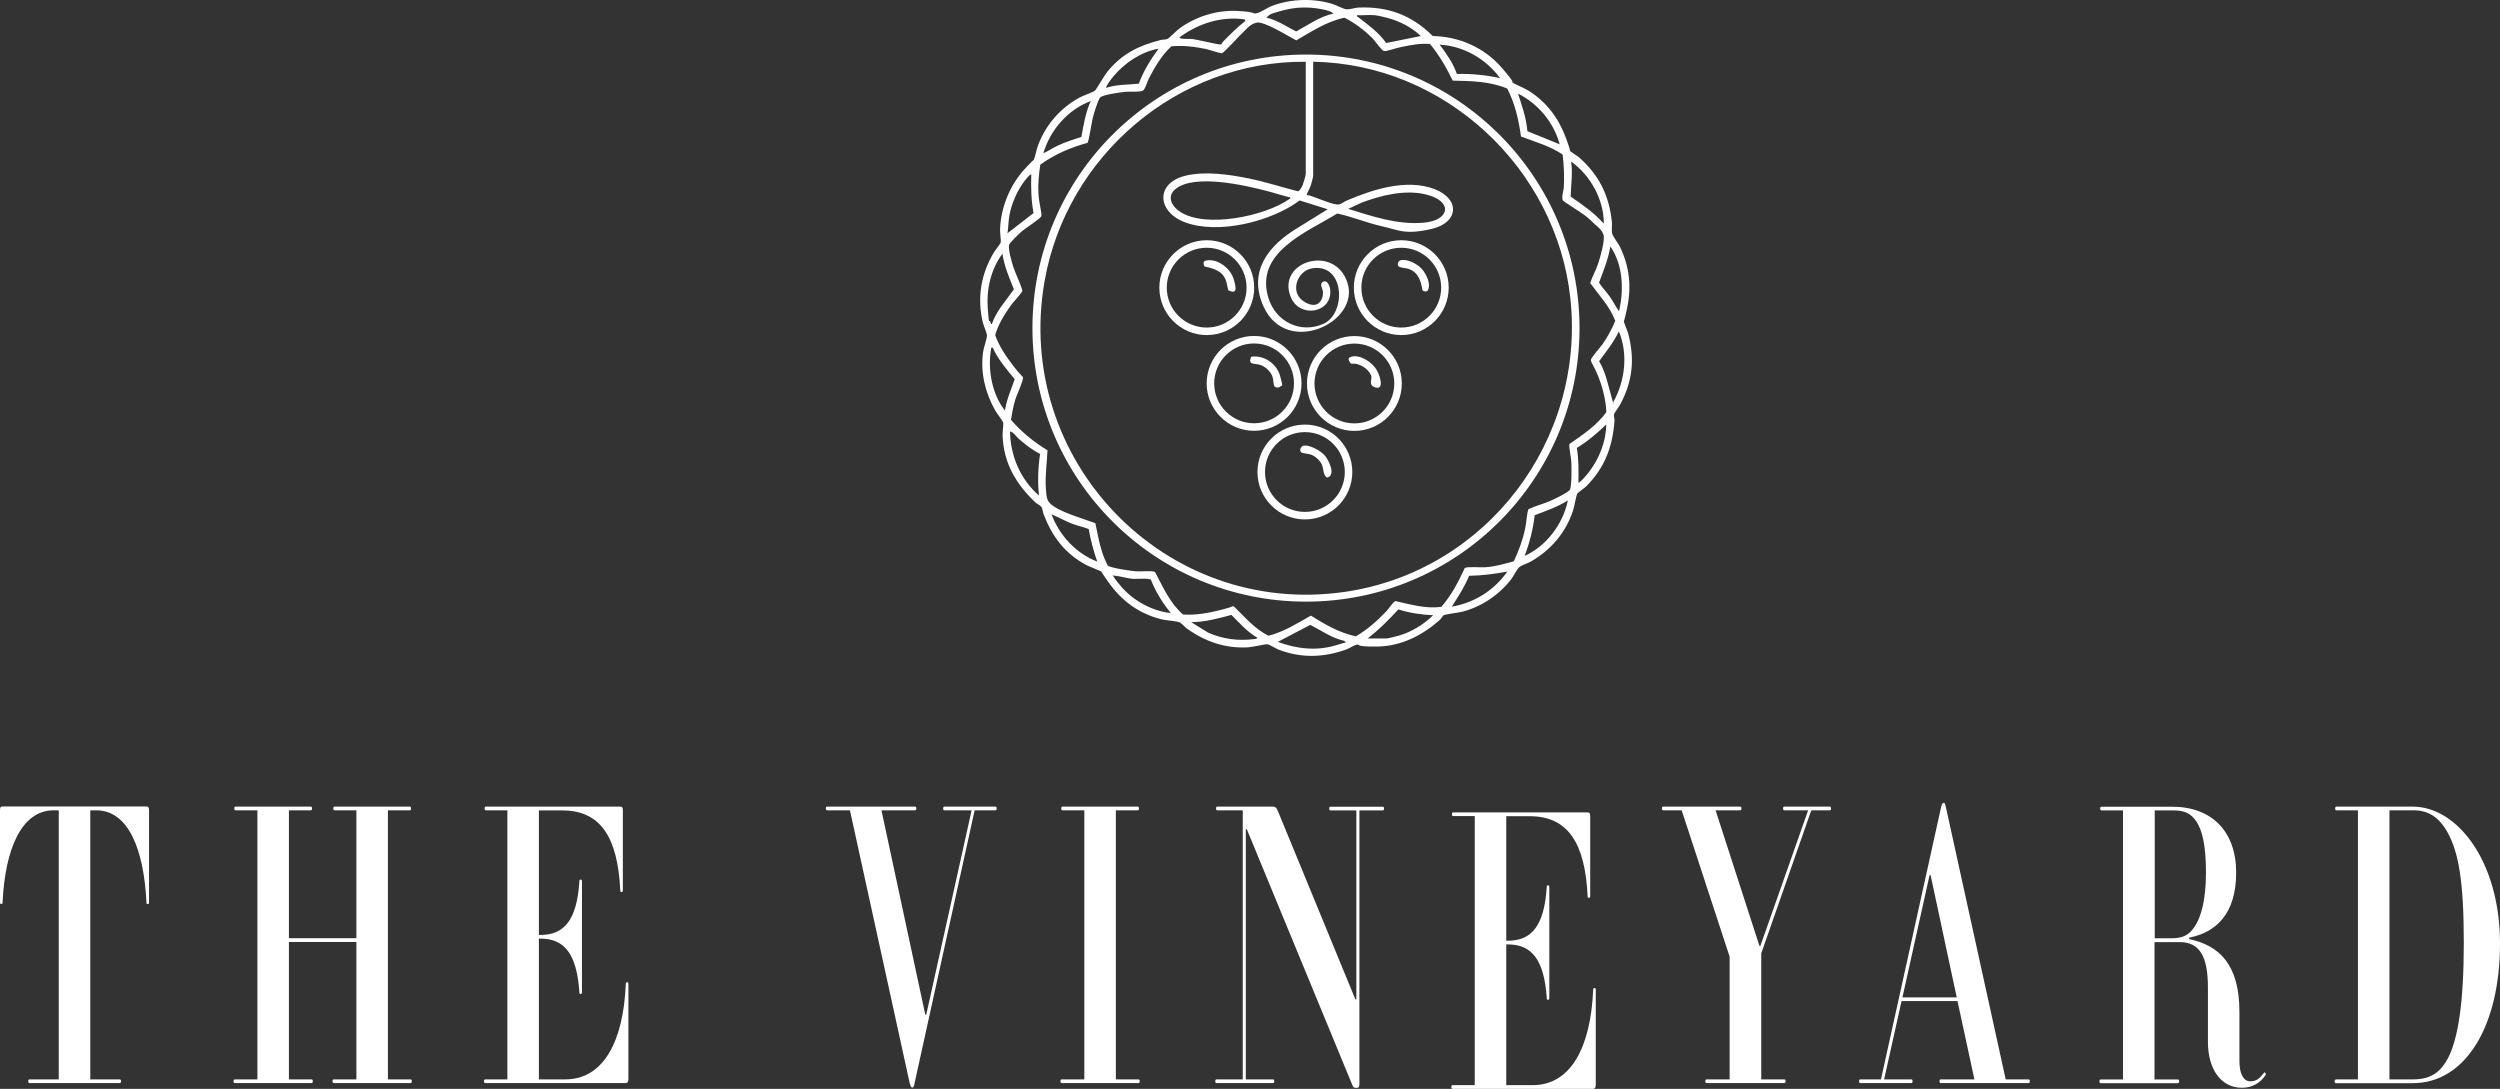 <?xml version="1.0" encoding="UTF-8"?><svg id="Layer_1" xmlns="http://www.w3.org/2000/svg" viewBox="0 0 2293.1 998.744"><rect x="0" y="0" width="2293.1" height="998.744" fill="#333333" stroke="none"/><defs><style>.cls-1{fill:#fff;}</style></defs><path class="cls-1" d="M1323.7,564.843c-.7.5-1.9,2.8-3.2,3.9-16.1,14.2-35.3,24-57.3,24.3s-15.2-2.4-18.4-1.8-7.1,3.5-9.7,4.4c-21,7.6-41.4,8.2-62.4.2-2.6-1-8.1-4.6-10.1-4.9s-13.6,2.6-17.8,2.8c-20.9,1.2-38.9-5.1-55.8-16.9-1.8-1.3-5.2-5.2-6.8-5.9-3-1.3-11.9-1.8-16-2.7-21.6-5.1-37.7-17.3-50.2-35.2s-3.4-7-4.4-8-12.4-5.3-15.3-6.8c-19.6-10.6-31.1-25.9-39-46.4-.8-2-1-5.4-2.1-6.9s-4.2-2.8-5.6-4.2c-17.8-16.9-29.1-36.1-30-61.4-.1-2.8,1-10.5.6-11.8s-6.1-8.8-7.5-11.3c-9.1-16.3-13.5-34.5-11-53.2.5-3.8,3.6-12.6,3.6-15.1s-3.2-9.4-3.9-12.5c-5.3-22.9-1.5-44.3,10.4-64.2,1.3-2.2,5.7-7.3,6.1-8.9s-.7-8.6-.6-11.8c.6-20.1,9-40.7,22.5-55.4s6.9-5.5,7.8-7.1c1.6-2.7,3-10.6,4.4-14.4,7-18.9,20.5-34.6,38.3-44.2,3.1-1.7,12.4-4.9,14-6.3s8.4-13.7,11.6-17.6c13.4-16.3,28.8-23.9,49-28.9,2-.5,3.9-.1,5.8-.9s8-7.2,10.4-9.1c15.1-11.3,34.9-17.6,53.8-16.6s13.1,2.8,17.2,2.2,10.5-5.3,14.3-6.7c17.2-6.7,38.9-7.4,56.4-1.7,3.6,1.1,9.3,4.6,12.6,4.7s7.2-1.4,10.4-1.6c27.2-1.2,49.1,6.9,68.4,26.1,24.3.5,47.3,10.6,63.2,29s7.6,11.8,9.3,13.2c2.6,2.1,11.4,5.4,15.3,7.9,16.9,10.7,27.8,25.4,34.6,44.1s1.5,8.1,2.6,10.1,7.4,5.4,9.3,7.1c18.3,16.3,27.4,34.7,30,59.2.3,3.2-.5,7.2.2,10.3s5.4,8.9,6.9,11.9c9.1,18.5,11.1,37.2,6.7,57.5s-3.1,8.1-3.1,10.2,3.4,9.2,4.2,12.2c6.2,23.6,4.2,43.6-7.2,65.1-1.1,2.2-5.4,7.7-5.8,9.2s.6,3.7.5,5.7c-1.7,23.9-8.9,43.2-25.9,60.3-1.5,1.5-7.5,5.6-8.2,6.7-1.1,1.8-2.8,12.1-3.9,15.5-6.7,20.3-20.2,36.1-38.7,46.8-3,1.7-8.4,3.3-10.6,5.1s-5.3,8.4-7.5,11.2c-11.2,14.4-27.3,25.3-45.1,29.8-3.4.9-15.7,2.2-17.2,3.4l-.1.3ZM1223,12.444c-2.4-2.4-7.8-3.5-11.2-4.1-12.1-2.3-23.5-1.9-35.4,1.3s-11.2,3.2-14.8,6.5c9.9,2.3,18.4,8.2,27.3,12.7,11.1-6,21.5-13.6,34.1-16.4ZM1260.9,13.944c-5.2-.5-10.9.3-16.1,0-.4,1.7.3,1.2.9,1.7,9.4,7.3,18.7,13.9,25.8,23.8l31.7-6.4c-8.2-7.9-19.5-13.8-30.6-16.6-3.3-.9-8.5-2.2-11.8-2.5h.1ZM1311.3,40.344c-8.5-.7-16.9.9-25.2,2.6s-14.5,4.5-16.8,3.8-8.7-10-10.6-11.9c-7.2-7.1-16.4-14.1-25.5-18.6-16.3,3.4-30.1,12.6-44.2,20.8-6.8-3.5-29.8-18-36.5-16.3s-10.6,7.5-12.6,9.2c-3.1,2.7-17.4,18.8-19.2,18.9s-11.6-3.3-14.5-3.9c-10.7-2.2-20.7-3.4-31.7-2.5-8.9,8.1-15.2,18.9-20.7,29.5-1.5,2.8-3.1,9.5-5.4,11.1s-11.3.8-15.4,1.1-21.7,2.7-23.9,5.3-6,15.5-6.9,19.3-3.5,21.1-4.7,22.3c-15.5,4.2-30.3,10.5-43.3,20-1.3,8.8-2.2,17.6-1.7,26.5s3.3,18.3,2.7,20.6-14.7,11.2-17.7,13.8-11.6,10.9-12,12.8c-.8,4.3,2.6,15.9,4.1,20.6s8.6,19.8,8.1,21.6-8.3,10.2-10.3,12.9c-6,8.3-11.6,17.5-14.6,27.4,3.6,10.5,10.2,19.9,16.9,28.7s8.3,9,8.6,10.2c.5,3.2-5.8,16-7.1,20.6-1.8,6-2.9,12.1-3.9,18.3,9.5,11.1,21,20.4,33.5,28-.5,11.6-2.3,23.2-1.5,35,.7,10,.8,12.6,9.3,17.7s23.9,9.8,36.1,14.1c2.8,13.3,4.9,26.9,11.4,39,3.2,2.2,21.4,4.9,26.1,5.2s14.9-.9,17.3.7c7.2,13.6,13.6,28.5,25.6,38.9,12.3.9,24.5-1.6,36.3-4.6s8-3.4,10.5-2.7c9.9,9.6,19,20.6,31.6,26.8,14.2-3.6,26.4-11.4,38.9-18.5,12.8,8.1,26.2,15.9,41.3,19,10.8-6.3,19.9-14.5,28.5-23.6,1.8-2,5.7-8.1,7.8-8.7,13.8,3.1,27.7,7.2,42,5.3,9.3-10.5,15.7-23,21.5-35.6,2.4-1.6,14.7-.4,18.6-.7,9-.6,17.8-3.1,26.4-5.5,4.6-9.6,8.3-19.8,10.5-30.4,1.2-5.7,1.2-11.8,2.9-17.4,6.5-3.1,13.5-4.7,20.1-7.6s16.4-8,17.8-10c2-2.8,1.7-21.1,1.5-25.6s-2.6-14.7-1.7-16.6c12.3-8.5,24.9-17,33.8-29.2-.4-10.6-3.2-21.8-7-31.7s-7.2-13.9-7.2-16.1,8.9-11.9,10.8-14.7c4.6-6.6,8.5-13.8,11.6-21.3-5.1-13.2-14.9-23.4-23-34.6,1.9-6.2,5.3-11.7,7.3-17.9s6.5-21.7,4.8-26.6-6.5-8.1-7.8-9.4c-2.2-2.3-6.1-5.7-8.7-7.8-3.2-2.6-20-13-20.6-14-1.7-2.7.7-9.1.8-12.6.5-9.8.1-19.9-1.1-29.6-11.7-7.9-25.2-11.6-38.2-16.5-2.1-15.3-5.5-30.2-12.6-44-15.8-6.7-33.1-6.9-50-7.3-5.9-12.1-12.5-23.6-21.1-33.9l-.101.3ZM1120.2,40.744c.3-.2.7-1.5,1.2-2.1,6.7-6.8,13.4-13.7,21-19.5l-.9-1.4c-21.7-2.9-42,3.7-59.5,16.4-1.4,2,10.5,1.5,11.5,1.6,4,.4,25.4,5.7,26.5,5h.2ZM1375.9,71.644c-12.8-17.6-33.5-29.5-55.4-30.7,6.3,8.3,12.4,17,15.8,26.9,13.4-.4,26.6,1,39.6,3.8ZM1062.7,44.644c-15.8,2.8-30.9,12.9-41.2,25.1-1.3,1.5-7.7,9.6-6.8,10.8,9.6-3.2,19.9-2.7,29.9-3.8,4.2-11.6,10.8-22.2,18.1-32.1ZM1430.6,132.344c-5.4-20-19.7-37.2-38.2-46.5,3.7,11.3,7.6,22.6,8.6,34.5l29.6,12ZM1000.5,92.644c-21.1,8-37.1,26.4-43.5,47.9,4.5-1.9,8.5-4.8,13-6.9,7.1-3.3,14.5-5.7,21.9-8.1,2-11.2,3.9-22.6,8.6-33v.1ZM1471.1,205.044c0-22.2-12.3-44.1-30-56.9,1.6,10.8-.2,21.5-.4,32.2,10.8,7.4,21.6,14.9,30.3,24.7h.1ZM945.8,160.044c-.7-.8-5.3,4.9-5.9,5.7-6.8,8.9-12.3,21.3-14.1,32.3-.9,5.4-.9,10.5-1.7,15.9l23.9-18.5c-2.2-11.7-2.4-23.6-2.1-35.5l-.1.1ZM1485.3,284.444c4.2-19.5,3.3-41.7-8.2-58.4-1.9,11.5-6.3,22.3-10.4,33.2,2.8,4.4,6.5,8.1,9.5,12.3s4.9,8.1,7.5,12,0,1.3,1.7,1l-.1-.1ZM909.8,297.144c4.1-12.1,13.1-21.5,20.2-31.8-4.3-10.6-8.9-21.2-10.5-32.6-10.5,13.9-14.8,32.5-13.5,49.8s1.2,9.8,2.3,12.7.4,1.8,1.5,1.9ZM1480,368.344c10.7-19.3,13.4-43.8,4.9-64.4-4.7,10-11.6,18.5-18.1,27.3,6.5,11.1,8.5,23.6,12.1,35.6s.1,1.7,1.1,1.5ZM910.6,318.844c-2-.2-1.2,0-1.5,1.1-3.4,18.3.8,42.1,12.7,56.6,1.4-10,5.7-19.2,8.9-28.7-7.3-9.2-15.4-18.1-20.1-29h0ZM1447.8,442.544c.9,1.2,8.6-8.2,9.3-9.1,9.6-12.3,16.1-28.4,16.2-44.1-8.3,8.1-17.1,15.5-27,21.5,1.9,10.5,1.6,21.1,1.5,31.7ZM954,416.344c-6.3-3.1-12.6-7.9-17.9-12.4s-5.8-7.2-9.7-8.2c.5,22.7,9.5,43.9,26.6,58.8-1.3-12.7-.9-25.4,1-38.1v-.1ZM1398.4,509.944c20.1-9.1,35.3-29.4,39.7-50.9-9.4,5.9-20,9.6-30.4,13.5-1.5,12.9-4.7,25.4-9.3,37.5v-.1ZM1006.5,515.244c-3.5-9.8-6.1-19.7-7.9-30-4.8-1.8-9.9-2.9-14.8-4.7s-12.8-6-19.3-8.8c7.3,19.5,22.5,35.9,42,43.4v.1ZM1382.6,524.244c-11.6,2.2-23.3,3.7-35.1,3.9-4.1,10.1-10,19.2-15.9,28.3,20.7-3.5,39-15,51-32.2ZM1055.8,531.843c-1.5-1.7-13.5-.7-16.7-.9-5.2-.4-10.9-2.3-15.9-2.8s-2.3-.6-1.7.9,6.3,8.3,7.5,9.7c11.3,12.6,28,21.8,44.9,23.6-7.4-9.2-13.9-19.4-18.2-30.5h.1ZM1254.5,585.644h16.9c1.9,0,9.3-2,11.6-2.6,11.6-3.3,23-10.3,31.5-18.7-10.8-.6-21.6-2-31.9-5.4-8.7,9.6-17.9,18.7-28.1,26.7ZM1153.3,584.944c-9.3-5.3-16.3-13.5-23.8-20.9-12.1,3.2-24.4,6.6-36.9,6.6l15.5,9.6c13.3,5.9,27.4,7.8,41.8,6,.8,0,3.5-.3,3.5-1.4l-.1.1ZM1233.5,587.944c-11.6-2.5-21.4-9.5-31.7-14.8l-29.7,15.6c17.1,6.5,35.3,8.5,53,3.2s6.8-1.7,8.4-3.9v-.1Z"/><path class="cls-1" d="M1448.8,300.944c0,138.6-112.3,250.9-250.9,250.9s-250.9-112.3-250.9-250.9,112.3-250.9,250.9-250.9,250.9,112.3,250.9,250.9ZM1197.6,56.644c-117.4-1.1-219.5,86.6-239.5,201.4-28.7,164,110.6,309,275.8,284.8,129.7-19.1,220.5-139,206.5-269.2-12.8-119.4-115.4-215.1-235.9-217v104.5c0,1.4-1.7,7.3-2.2,9-1,3-2.8,5.6-3.8,8.6,6.7.9,24.3,10.1,30,8.7,1.8-.4,4.9-2.7,7-3.6,24-10.2,54.7-20.1,80.3-10.4,23.7,9.1,22.3,30.7-2.5,36.5s-30.9.9-45.3-2.3c-14.1-3.1-27.4-8.8-41.4-11.8-28.1,17.3-75.9,35.5-63.2,77.3,6.6,21.8,29.3,33.3,50.5,23.9s19.8-56-10.4-50.9c-13.7,2.3-20.4,21.4-8.4,29.8s18.5,1.2,18.4-7.9c0-3.2-3.8-7.6.1-9.6s6.2,4.1,6.5,7.3c2.2,21.3-27.9,26.7-36.1,6.9-13.7-32.9,40.5-49.4,52-13.1s-55.6,67.8-76.8,22.1c-15.1-32.7,4.5-56.8,31.5-72.9l27.1-16.8-25.7-8.1c-25.9,19.4-74.9,31.7-105.6,19.9-25.7-9.9-26.7-36.4,1.8-42.8,18.1-4,38.9-.9,57,2.7,15.3,3.1,30.1,8,45.2,11.8,1.7-.3,3.6-3.9,4.3-5.5s2.9-8.9,2.9-10.6V56.343l-.1.3ZM1183.3,181.044c-7.2-1.7-14.3-4.1-21.4-5.9-20.4-5.3-66-15.8-83.5-1.9-8.8,7-3.5,16.2,4.3,21.2,23.6,15.1,77.5,3.8,99.7-11.7.7-.5,1.4.1,1-1.7h-.1ZM1236.5,191.544c22.4,6.9,44.6,14.6,68.6,12.8,25.2-1.9,28-20,2.7-26-19.2-4.6-40.7.7-58.8,7.5l-12.5,5.8v-.1Z"/><path class="cls-1" d="M1150.4,263.844c0,24-19.5,43.5-43.5,43.5s-43.5-19.5-43.5-43.5,19.5-43.5,43.5-43.5,43.5,19.5,43.5,43.5ZM1143.4,263.844c0-20.2-16.4-36.6-36.6-36.6s-36.6,16.4-36.6,36.6,16.4,36.6,36.6,36.6,36.6-16.4,36.6-36.6Z"/><path class="cls-1" d="M1328.8,263.844c0,24-19.5,43.5-43.5,43.5s-43.5-19.5-43.5-43.5,19.5-43.5,43.5-43.5,43.5,19.5,43.5,43.5ZM1321.9,263.844c0-20.2-16.4-36.6-36.6-36.6s-36.6,16.4-36.6,36.6,16.4,36.6,36.6,36.6,36.6-16.4,36.6-36.6Z"/><path class="cls-1" d="M1240.4,432.944c0,24-19.5,43.5-43.5,43.5s-43.5-19.5-43.5-43.5,19.5-43.5,43.5-43.5,43.5,19.5,43.5,43.5ZM1233.5,432.944c0-20.2-16.4-36.6-36.6-36.6s-36.6,16.4-36.6,36.6,16.4,36.6,36.6,36.6,36.6-16.4,36.6-36.6Z"/><path class="cls-1" d="M1193.8,351.644c0,24-19.5,43.5-43.5,43.5s-43.5-19.5-43.5-43.5,19.5-43.5,43.5-43.5,43.5,19.5,43.5,43.5ZM1186.9,351.644c0-20.2-16.4-36.6-36.6-36.6s-36.6,16.4-36.6,36.6,16.4,36.6,36.6,36.6,36.6-16.4,36.6-36.6Z"/><path class="cls-1" d="M1285.8,351.744c0,24-19.5,43.5-43.5,43.5s-43.5-19.5-43.5-43.5,19.5-43.5,43.5-43.5,43.5,19.5,43.5,43.5ZM1278.9,351.744c0-20.2-16.4-36.6-36.6-36.6s-36.6,16.4-36.6,36.6,16.4,36.6,36.6,36.6,36.6-16.4,36.6-36.6Z"/><path class="cls-1" d="M1126.6,266.244c-1.4-5.2-1.2-9.1-4.7-13.7s-10.1-6.7-17-8.1c-1-1.5-1.5-3.9.1-5.1,10.7-3.4,23.5,6.5,26.5,16.4s2.8,14.2-4.9,10.5h0Z"/><path class="cls-1" d="M1284.3,238.844c6.3-1.9,16,3.3,20.1,8.1s8.7,14.5,4.9,19.9c-1.3.8-3.6.6-4.6-.7-1.3-8.4-3.8-16.5-12.7-19.5-2.3-.8-8.5-1.1-9.4-2.6s-.4-4.5,1.7-5.1v-.1Z"/><path class="cls-1" d="M1195.1,408.944c5.5-1.7,16.4,4.6,20.1,8.9s10.3,18,2.4,20.1c-3.8-.3-3.6-8.6-5.2-12s-5.7-7.3-9.3-8.7-8.3-1.2-9.6-2.4c-1.9-1.7-.4-5.2,1.7-5.9h-.1Z"/><path class="cls-1" d="M1174.2,354.644c-1.3,1.3-4.6,1-5.4-.6s-.8-6.4-1.7-8.8c-1.8-4.8-6.8-9.3-11.7-10.7s-11,.4-7.8-7.3c11.8-1.9,23.5,6.4,26.6,17.7s1.8,7.9,0,9.7h0Z"/><path class="cls-1" d="M1239.3,327.244c8.3-2.5,19.6,5.2,23.5,12.2s6.4,18-1,16-2.8-7.6-4.1-10.9c-2.1-5.1-7.5-9.2-12.7-10.5s-5.2.8-7-2-.9-4.1,1.3-4.8h-0Z"/><path class="cls-1" d="M27.3,990.044h26.6v-246.8h-4.7c-29.6,0-44.5,35.9-46.8,83.9,0,1.4-.2,2.1-1.2,2.1s-1.2-.7-1.2-2.1v-83.9c0-3.1.7-3.5,2.6-3.5h131.5c1.9,0,2.6.7,2.6,3.5v83.9c0,1.7-.2,2.1-1.2,2.1s-1.2-.3-1.2-2.1c-2.4-48-16.5-83.9-46.1-83.9h-5.4v246.8h26.8c.9,0,1.4.3,1.4,1.7s-.5,1.7-1.4,1.7H27.3c-.9,0-1.4-.3-1.4-1.7s.5-1.7,1.4-1.7h0Z"/><path class="cls-1" d="M306.4,990.044h20.5v-126h-61.9v126h20.5c.9,0,1.4.3,1.4,1.7s-.5,1.7-1.4,1.7h-69.9c-.9,0-1.4-.3-1.4-1.7s.5-1.7,1.4-1.7h20.5v-246.8h-19.8c-.9,0-1.4-.3-1.4-1.7s.5-1.7,1.4-1.7h68.5c.9,0,1.4.3,1.4,1.7s-.5,1.7-1.4,1.7h-19.8v117.3h61.9v-117.3h-19.8c-.9,0-1.4-.3-1.4-1.7s.5-1.7,1.4-1.7h68.5c.9,0,1.4.3,1.4,1.7s-.5,1.7-1.4,1.7h-19.8v246.8h20.5c.9,0,1.4.3,1.4,1.7s-.5,1.7-1.4,1.7h-69.9c-.9,0-1.4-.3-1.4-1.7s.5-1.7,1.4-1.7h0Z"/><path class="cls-1" d="M445.4,990.044h20v-246.8h-19.5c-.9,0-1.4-.3-1.4-1.7s.5-1.7,1.4-1.7h122.8c1.9,0,2.6.7,2.6,3.5v72.8c0,1.4-.2,2.1-1.2,2.1s-1.2-.7-1.2-2.1c-2.4-47.6-17.6-72.8-53.2-72.8h-21.4v114.2h1.6c21.9,0,33.2-14.1,35.5-48.7,0-1.4.2-2.1,1.2-2.1s1.2.7,1.2,2.1v100.8c0,1.4-.2,2.1-1.2,2.1s-1.2-.7-1.2-2.1c-2.4-34.5-13.6-48.7-35.5-48.7h-1.6v129.1h24.2c35.1,0,53.2-34.9,55.5-87,0-1.4.2-2.1,1.2-2.1s1.2.7,1.2,2.1v86.3c0,2.8-.7,4.1-2.6,4.1h-128.5c-.9,0-1.4-.3-1.4-1.7s.5-1.7,1.4-1.7h.1Z"/><path class="cls-1" d="M759.1,739.843h80c.9,0,1.4.3,1.4,1.7s-.5,1.7-1.4,1.7h-30.6l40.2,187.4h.9l41.6-187.4h-24.7c-.9,0-1.4-.3-1.4-1.7s.5-1.7,1.4-1.7h46.3c.9,0,1.4.3,1.4,1.7s-.5,1.7-1.4,1.7h-18.8l-55.1,250.2c-.5,2.8-.9,4.1-2.1,4.1s-1.6-1.4-2.4-4.1l-54.8-250.2h-20.7c-.9,0-1.4-.3-1.4-1.7s.5-1.7,1.4-1.7h.2Z"/><path class="cls-1" d="M974.1,990.044h20.5v-246.8h-19.8c-.9,0-1.4-.3-1.4-1.7s.5-1.7,1.4-1.7h68.5c.9,0,1.4.3,1.4,1.7s-.5,1.7-1.4,1.7h-19.8v246.8h20.5c.9,0,1.4.3,1.4,1.7s-.5,1.7-1.4,1.7h-69.9c-.9,0-1.4-.3-1.4-1.7s.5-1.7,1.4-1.7h0Z"/><path class="cls-1" d="M1116.1,990.044h23.8v-246.8h-23.1c-.9,0-1.4-.3-1.4-1.7s.5-1.7,1.4-1.7h50.6c2.1,0,3.3.7,4.5,3.5l71.3,173.3h.9v-173.3h-23.5c-.9,0-1.4-.3-1.4-1.7s.5-1.7,1.4-1.7h47.5c.9,0,1.4.3,1.4,1.7s-.5,1.7-1.4,1.7h-21.2v250.9c0,2.4-.5,3.5-1.9,3.5h-1.4c-1.9,0-2.4-.3-3.3-2.8l-96.7-234.4h-.9v229.5h24.7c.9,0,1.4.3,1.4,1.7s-.5,1.7-1.4,1.7h-51.3c-.9,0-1.4-.3-1.4-1.7s.5-1.7,1.4-1.7v0Z"/><path class="cls-1" d="M1332.7,995.344h20v-246.8h-19.5c-.9,0-1.4-.3-1.4-1.7s.5-1.7,1.4-1.7h122.8c1.9,0,2.6.7,2.6,3.5v72.8c0,1.4-.2,2.1-1.2,2.1s-1.2-.7-1.2-2.1c-2.4-47.6-17.6-72.8-53.2-72.8h-21.4v114.2h1.6c21.9,0,33.2-14.1,35.5-48.7,0-1.4.2-2.1,1.2-2.1s1.2.7,1.2,2.1v100.8c0,1.4-.2,2.1-1.2,2.1s-1.2-.7-1.2-2.1c-2.4-34.5-13.6-48.7-35.5-48.7h-1.6v129.1h24.2c35.1,0,53.2-34.9,55.5-87,0-1.4.2-2.1,1.2-2.1s1.2.7,1.2,2.1v86.3c0,2.8-.7,4.1-2.6,4.1h-128.5c-.9,0-1.4-.3-1.4-1.7s.5-1.7,1.4-1.7h.1Z"/><path class="cls-1" d="M1525.8,739.843h70.1c.9,0,1.4.3,1.4,1.7s-.5,1.7-1.4,1.7h-22.3l40.2,124.3h.9l43.8-124.3h-21.6c-.9,0-1.4-.3-1.4-1.7s.5-1.7,1.4-1.7h41.2c.9,0,1.4.3,1.4,1.7s-.5,1.7-1.4,1.7h-16.7l-45.9,131.2v115.6h20.9c.9,0,1.4.3,1.4,1.7s-.5,1.7-1.4,1.7h-70.8c-.9,0-1.4-.3-1.4-1.7s.5-1.7,1.4-1.7h20.9v-112.5l-44-134.3h-16.7c-.9,0-1.4-.3-1.4-1.7s.5-1.7,1.4-1.7h0Z"/><path class="cls-1" d="M1706.5,990.044h18.8l55.1-249.5c.7-2.8,1.2-4.2,2.4-4.2s1.4,1.4,2.1,4.2l54.8,249.5h20.7c.9,0,1.4.3,1.4,1.7s-.5,1.7-1.4,1.7h-80c-.9,0-1.4-.3-1.4-1.7s.5-1.7,1.4-1.7h30.6l-15.5-71.8h-51.3l-16,71.8h24.7c.9,0,1.4.3,1.4,1.7s-.5,1.7-1.4,1.7h-46.3c-.9,0-1.4-.3-1.4-1.7s.5-1.7,1.4-1.7h-.1ZM1744.9,914.843h49.9l-24-112.2h-.9l-24.9,112.2h-.1Z"/><path class="cls-1" d="M2008,859.944v1.4c27.3,5.9,46.1,22.8,46.1,67v45.2c0,11.7,4,18.3,9.9,18.3s8.7-2.8,12.7-7.9c.7-1,2.1,1,1.4,2.1-4.9,7.2-12,11.7-21.6,11.7-19.1,0-31.3-16.6-31.3-42.1v-49.7c0-28.6-7.5-41.8-25.9-41.8h-23.1v126h21.2c.9,0,1.4.3,1.4,1.7s-.5,1.7-1.4,1.7h-70.3c-.9,0-1.4-.3-1.4-1.7s.5-1.7,1.4-1.7h20.2v-246.8h-19.5c-.9,0-1.4-.3-1.4-1.7s.5-1.7,1.4-1.7h64.5c36.2,0,58.8,22.4,58.8,60.4s-18.6,54.9-43.1,59.7l.001-.1ZM1976.3,860.644h15.3c11.3,0,16.5-3.4,21.4-10.7,5.6-8.3,10.4-23.5,10.4-49.7s-3.8-39.4-8.9-46.9c-4.9-7.2-10.8-10-20.7-10h-17.4v117.3h-.1Z"/><path class="cls-1" d="M2142.8,990.044h20v-246.8h-19.5c-.9,0-1.4-.3-1.4-1.7s.5-1.7,1.4-1.7h69.6c41.2,0,80.2,50.4,80.2,125.6s-31.3,128.1-80.2,128.1h-70.1c-.9,0-1.4-.3-1.4-1.7s.5-1.7,1.4-1.7v-.1ZM2244.9,763.244c-7.3-12.8-16.7-20-31.1-20h-22.1v246.8h22.1c17.4,0,25.6-8.3,31.5-19.3,9.2-17.6,14.6-50.1,14.6-106s-4.7-83.2-15.1-101.5h.1Z"/></svg>